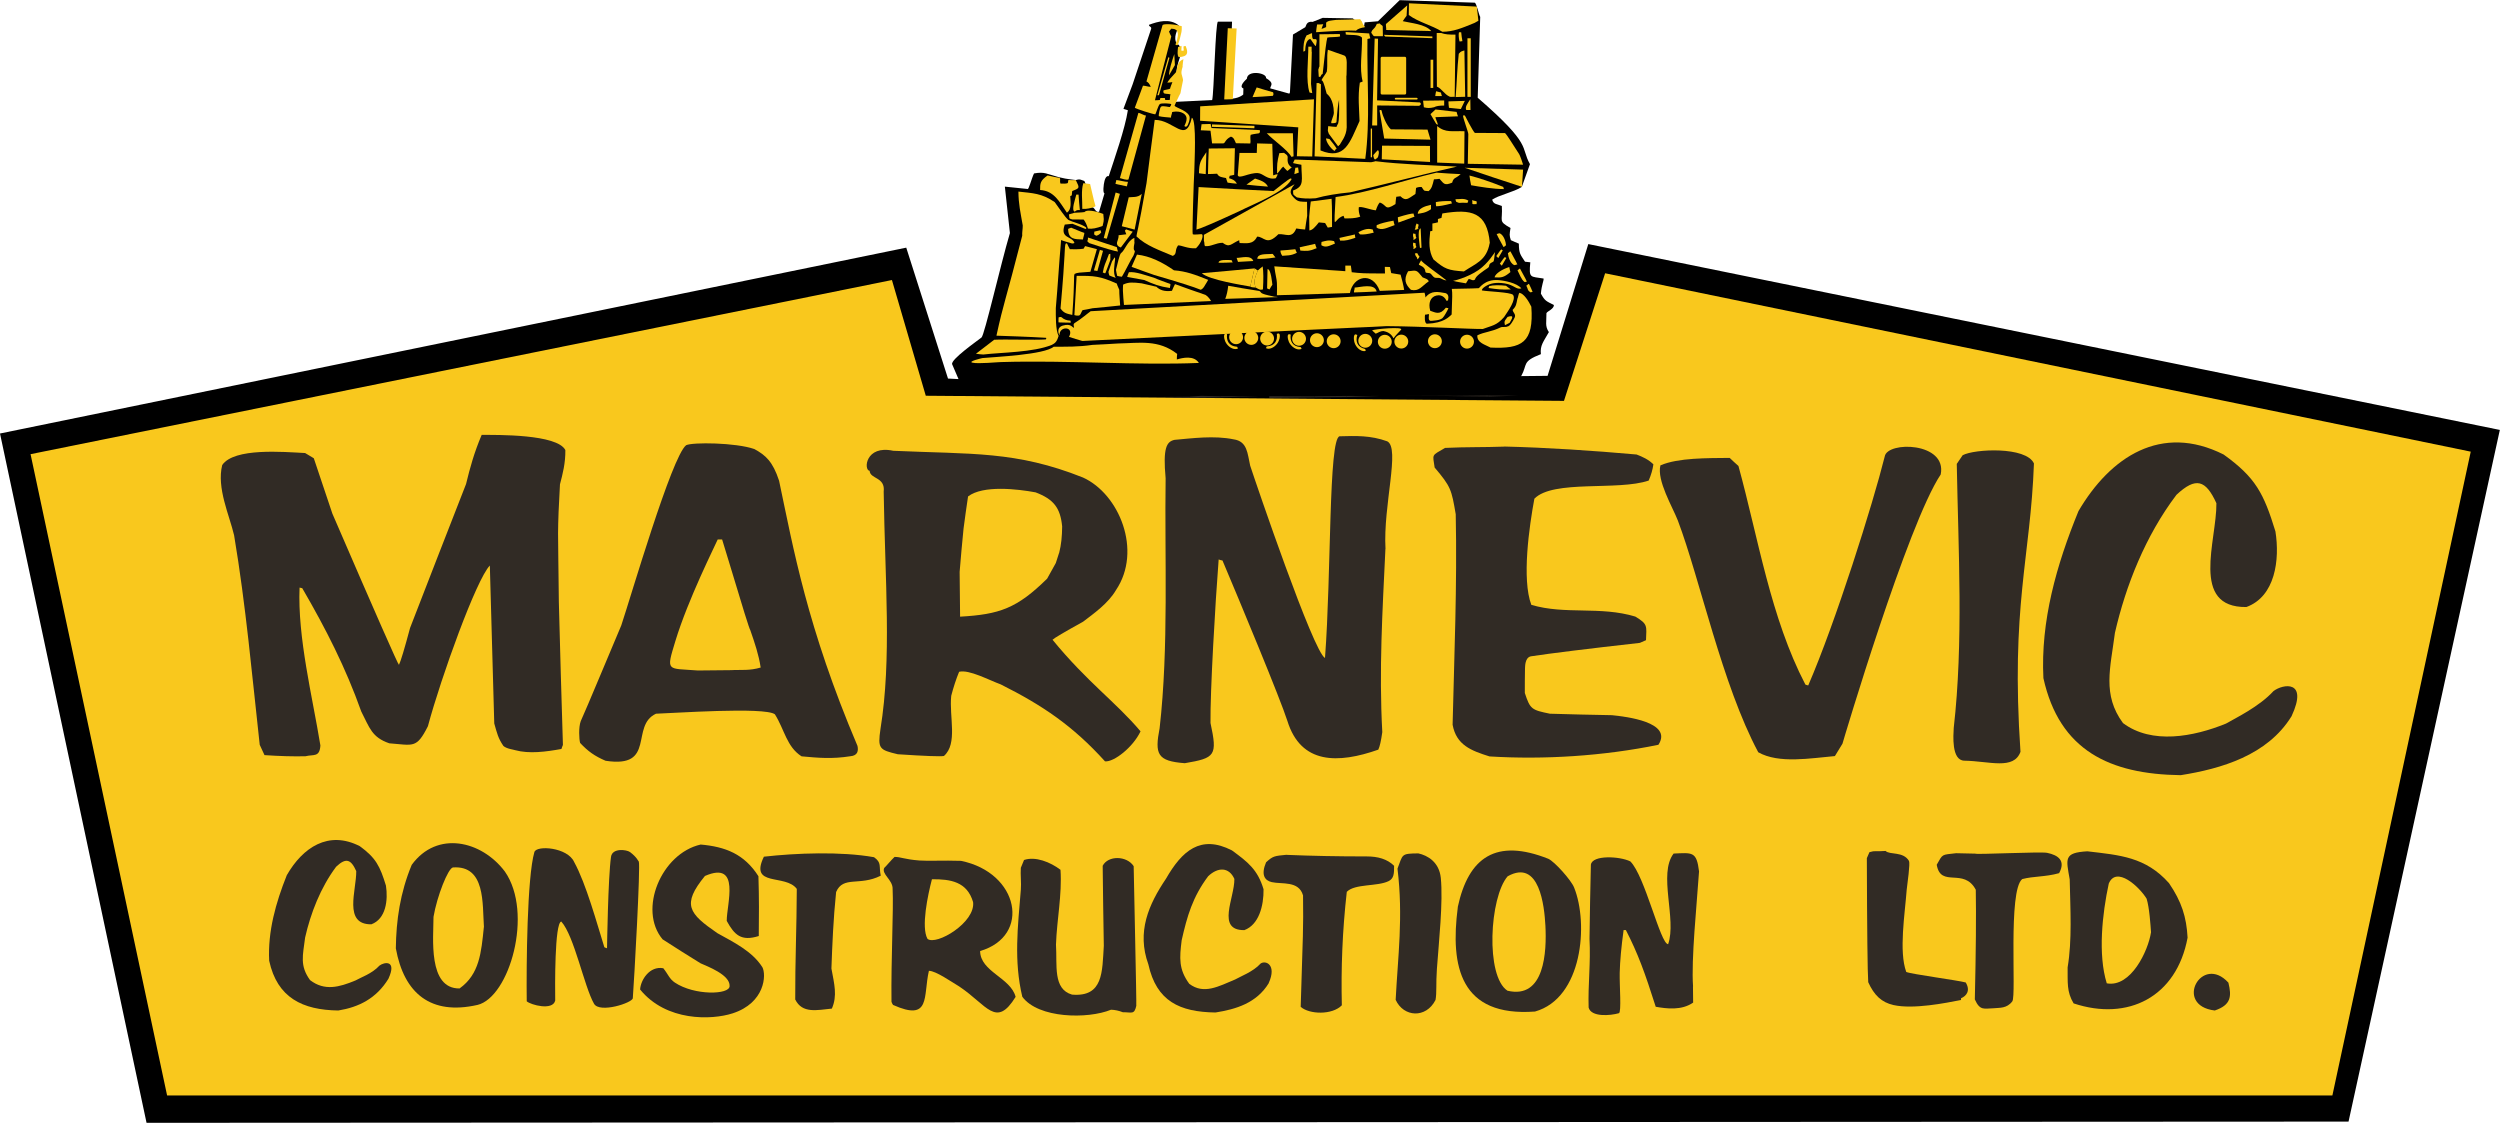 <?xml version="1.0" encoding="UTF-8"?><svg id="b" xmlns="http://www.w3.org/2000/svg" width="288" height="129.33" viewBox="0 0 288 129.33"><g id="c"><path d="m126.61,24.4l.63-2.13c-.22-.01-.11-1.03,0-1.43.14-.54.36-.58.49-.55.64-1.97,1.88-5.48,2.2-7.59-.1-.02-.4-.14-.51-.16l1.06-2.83,2.13-6.38c.08-.28-.26-.23-.25-.47,1.04-.39,2.39-.78,3.45.08-.15.57-.73,1.33-.21,2.17,0,0,.26-.14.45.68.16.65-.86,1.92-.38,3.43.12.39-.49,1.93-.61,2.53l4.58-.22c.21-.74.37-9.02.67-9.03h1.62s-.31,8.87-.31,8.87c.67.03,1.31-.21,1.6-.48l.02-.7c-.58-.21.21-.94.4-1.12.05-1.04,2.3-.69,2.21-.07,1.03.62.49.84.48,1.18l2.2.61c.02-.05.05-.1.07-.15l.35-6.66,1.41-.84c.13-.16.11-.72.86-.62l1.15-.46,3.47.06,1.28,1.03.09-.57,1.53-.13,2.5-2.43,8.65.29c.22.09.48,1.43.63,1.64l-.29,9.31c6.4,5.55,4.88,5.64,6.02,7.65l-.94,2.63c-.96.6-2.65.94-3.41,1.46.13.56.57.5,1.11.73.12,1.84-.47,1.69,1,2.54-.12.74-.14.87.04,1.4.31.15.62.27.92.4.01,1.17.19,1.27.71,2.08.2.02.41.05.61.07-.18,1.89,0,1.61,1.53,1.87.03.28-.22.67-.31,1.74.47.86.62.86,1.5,1.31,0,.46-.73.7-.86.93.01,1-.19,1.51.28,2.19-.63,1.13-1.03,1.52-.92,2.54-2.23.87-1.5,1.14-2.27,2.53l3.04-.03,4.69-15.18,105.01,21.41-17.43,79.68-253.67.14L0,49.94l104.4-21.41,4.81,15.08,1.21.06-.73-1.7c-.23-.53,2.92-2.72,3.38-3.09.34-.27,2.18-8.32,3.27-12.03l-.58-5.35,2.61.27c.13.15.48-1.26.75-1.79,1.24-.22,1.46.06,2.85.43.98.26,2.12.33,1.96.34.51-.18.63,0,.99.1.47,1.05.84,2.59.83,3.04.34-.13.42.65.85.5" fill-rule="evenodd"/><polygon points="19.25 126.2 268.69 126.2 284.63 52.03 184.91 31.48 180.17 46.18 106.65 45.59 102.75 32.26 3.52 52.32 19.25 126.2" fill="#f9c81d" fill-rule="evenodd"/><path d="m263.98,82.52c-2.78,4.5-8.1,6.04-12.76,6.78-8.17-.11-13.97-2.83-15.82-11.18-.33-6.55,1.49-13.01,4.04-19.24,3.66-6.24,9.53-10.14,16.72-6.52,3.68,2.64,4.62,4.46,5.97,8.86.52,3.26-.02,7.5-3.35,8.71-6.51.07-3.4-7.67-3.45-11.96-1.23-2.69-2.36-3.06-4.6-.97-3.57,4.71-5.85,10.48-7.09,15.9-.52,4.06-1.48,7.14.93,10.4,3.32,2.49,8.12,1.58,11.86.06,1.12-.65,3.82-1.94,5.48-3.75,1.11-.84,4.03-1.3,2.08,2.89" fill="#312b25" fill-rule="evenodd"/><path d="m232.76,86.61c-.78,2.12-3.57,1.07-6.47,1.02-1.51-.03-1.26-2.96-1.22-3.77,1.13-9.91.53-20.43.35-30.42.23-.33.45-.67.68-1,1.34-.73,7.32-1.03,8.21.95-.39,10.85-2.69,16.43-1.55,33.23" fill="#312b25" fill-rule="evenodd"/><path d="m212.26,85.66c-.3.49-.6.98-.88,1.44-2.78.24-6.45.91-8.83-.44-4.17-7.81-6.7-19.91-9.26-26.69-.6-1.55-2.45-4.62-2.01-6.36,2.06-.89,5.45-.83,7.98-.86.34.33.67.63,1.01.93,2.3,8.38,3.7,17.47,7.71,25.18.1.05.2.07.33.1,3.15-7.27,7.45-20.9,8.81-26.37.29-1.8,7.21-1.66,6.45,2.07-3.82,5.72-11.23,30.7-11.31,30.99" fill="#312b25" fill-rule="evenodd"/><path d="m173.29,51.44c4.95.12,10.19.47,15.25.92.69.27,1.33.55,1.93,1.13q-.12.89-.54,1.87c-3.53,1.21-11-.13-13.17,2.09-.59,3.18-1.47,9.28-.35,12.23,3.92,1.16,7.91.12,11.98,1.35,1.46.88,1.29,1.06,1.23,2.72-.25.1-.48.21-.71.31q-9.07,1.02-12.56,1.55c-.69.16-.65,1.16-.67,1.41-.01.94-.03,1.89-.02,2.81.61,1.88.79,1.96,2.89,2.39,2.37.08,4.75.12,7.15.17,1.58.16,7.05.79,5.35,3.41-6.34,1.3-13.2,1.73-19.46,1.34-2.13-.67-3.82-1.31-4.25-3.65.19-8.02.53-16.03.36-24.25-.49-2.85-.55-3.16-2.43-5.38-.22-1.58-.42-1.32,1.2-2.26,2.52-.12,4.42-.06,6.84-.15" fill="#312b25" fill-rule="evenodd"/><path d="m175.01,45.57c-1.17.04-2.35.08-3.52.12,0-.03,0-.08,0-.13,1.17.01,2.35.02,3.52.01" fill="#312b25" fill-rule="evenodd"/><path d="m171.49,45.68c-1.79,0-3.57-.04-5.36-.07.38,0,.77,0,1.15-.01,1.4-.02,2.81-.03,4.21-.05,0,.05,0,.1,0,.13" fill="#312b25" fill-rule="evenodd"/><path d="m167.27,45.6c-.38,0-.77,0-1.15.01-1.61,0-3.19-.01-4.77-.02,1.96,0,3.93,0,5.92,0" fill="#312b25" fill-rule="evenodd"/><path d="m159.6,63.24c-.34,7.21-.75,13.91-.36,21.1q-.21,1.51-.46,2.02c-4.63,1.63-8.91,1.71-10.47-3.3-.82-2.57-5.44-13.67-7.48-18.49-.15-.02-.31-.07-.44-.12-.39,4.99-.99,15.31-.94,18.84.81,3.77.56,4.03-2.96,4.63-3.19-.24-3.48-1.03-2.9-4.05,1.06-9.31.56-19.71.69-28.77-.32-3.5.1-4.23,1.03-4.43,2.04-.18,4.55-.52,6.8-.06,1.6.23,1.59,1.63,1.91,3.03.68,2.07,7.29,21.51,8.62,22.16.74-9.82.4-25.26,1.68-25.54,1.86-.05,3.57-.12,5.49.58,1.52.77-.49,7.38-.2,12.41" fill="#312b25" fill-rule="evenodd"/><path d="m158.8,45.62c-1.22.04-2.45.08-3.65.12,0-.03,0-.08,0-.13,1.2.01,2.42.02,3.65,0" fill="#312b25" fill-rule="evenodd"/><path d="m155.15,45.74c-1.25.01-2.47.03-3.7.04,0-.03,0-.08,0-.13,1.22-.01,2.45-.03,3.7-.04,0,.05,0,.1,0,.13" fill="#312b25" fill-rule="evenodd"/><path d="m151.45,45.78c-1.76.02-3.5.04-5.23.06,0-.05,0-.13,0-.2,1.74,0,3.47.01,5.23.02,0,.05,0,.1,0,.13" fill="#312b25" fill-rule="evenodd"/><path d="m144.89,45.65c-1.43.04-2.86.08-4.29.12,0-.03,0-.08,0-.13,1.43,0,2.86.02,4.29,0" fill="#312b25" fill-rule="evenodd"/><path d="m140.61,45.78c-1.2.01-2.4.03-3.57.04,0-.03,0-.08,0-.13.43-.03.89-.06,1.35-.09.74.02,1.48.03,2.22.05,0,.05,0,.1,0,.13" fill="#312b25" fill-rule="evenodd"/><path d="m137.03,45.82c-1-.01-1.97-.05-2.94-.09.97-.01,1.94-.02,2.93-.03,0,.05,0,.1,0,.13" fill="#312b25" fill-rule="evenodd"/><path d="m122,63.71c-.12.38-.25.77-.37,1.15-.35.62-.68,1.21-1,1.8-3.48,3.43-5.49,4.12-10.03,4.38,0-.1,0-.2,0-.31-.02-1.61-.04-3.21-.05-4.85.13-1.66.29-3.32.45-4.98.16-1.23.33-2.45.52-3.71,1.72-1.32,5.68-.86,7.78-.47,2.08.79,2.85,1.78,3.06,3.92-.01,1.12-.1,2.12-.35,3.07m9.38,20.54c-.87,1.84-3.06,3.55-4.09,3.46-3.7-4.09-7.19-6.45-12.02-8.87-1.31-.47-3.64-1.74-4.79-1.45q-.52,1.26-.91,2.77c-.25,2.43.78,5.5-.84,6.93q-.61.11-5.31-.2c-2.15-.51-2.33-.64-2-2.91,1.31-8.09.52-17.04.37-27.34.21-1.71-1.56-1.43-1.62-2.4-.72-.08-.48-3.01,2.72-2.31,9.07.41,14.13,0,21.86,3.08,4.17,1.89,6.86,8.42,3.8,12.97-.9,1.54-2.57,2.71-3.79,3.64q-3.25,1.8-3.52,2.08c4.03,4.92,7.29,7.17,10.14,10.55Z" fill="#312b25" fill-rule="evenodd"/><path d="m84.39,77.2c-1.07.01-2.94.03-3.99.04-3.6-.28-3.69.21-2.59-3.41,1.45-4.77,4.55-10.94,4.87-11.68.08,0,.41,0,.51,0,.27.89.53,1.75.8,2.62q2.33,7.78,2.44,7.81c.53,1.53.98,2.85,1.2,4.32-1.25.37-2.19.25-3.24.29m14.39,8.72c.13.59.03,1.14-.83,1.21-2.09.33-3.67.19-5.61.01-1.72-1.1-1.97-3.09-3.07-4.84-1.14-.89-12.02-.11-13.7-.07-3,1.39.05,6.33-5.81,5.42-1.28-.55-2.02-1.09-2.93-2.05-.12-.43-.19-1.81.07-2.51.38-.77,4.3-10.18,4.67-11.03,1.09-3.24,5.81-19.46,7.47-20.76.72-.36,5.7-.31,7.86.44,1.3.71,2.12,1.43,2.85,3.65,1.64,7.75,3.21,16.84,9.02,30.52Z" fill="#312b25" fill-rule="evenodd"/><path d="m49.29,83.67c-1.32,2.62-1.69,2.16-4.44,1.96-2.02-.69-2.27-1.79-3.23-3.66-1.79-5.03-4.06-9.5-6.8-14.21-.1-.02-.2-.05-.31-.07-.24,5.77,1.49,12.59,2.4,18.19-.09,1.4-.78,1-1.72,1.24q-2.07.05-4.72-.13c-.18-.38-.37-.79-.55-1.19-.88-7.95-1.59-16.03-2.95-24.13-.54-2.32-2.03-5.46-1.37-8.1,1.38-2.01,7.03-1.51,9.55-1.38.33.2.67.4,1,.6.71,2.14,1.43,4.27,2.14,6.38q7.52,17.4,7.67,17.42.3-.59,1.28-4.25c2.13-5.51,4.29-11.05,6.45-16.58.46-1.89.93-3.61,1.8-5.66,1.76,0,8.7-.1,9.64,1.75.02,1.48-.3,2.73-.62,3.94q-.21,3.58-.22,5.64c.01,1.02.02,2.04.03,3.06,0,.51.01,1.02.02,1.53.01,1.12.03,2.22.04,3.32.14,5.51.3,11,.47,16.48-.07.15-.12.31-.17.46-1.81.33-3.72.58-5.33.14-.14-.06-.99-.15-1.36-.49-.62-.91-.73-1.47-1.05-2.59-.17-6.05-.34-12.12-.51-18.19-1.55,1.59-5.6,12.8-7.14,18.53" fill="#312b25" fill-rule="evenodd"/><path d="m44.76,112.73c-1.4,2.3-3.44,3.3-5.79,3.68-4.11-.06-7.03-1.45-7.96-5.73-.17-3.36.75-6.66,2.03-9.86,1.84-3.2,4.8-5.19,8.41-3.34,1.85,1.35,2.32,2.29,3.01,4.54.26,1.67,0,3.84-1.68,4.46-3.27.04-1.71-3.93-1.74-6.13-.62-1.38-1.19-1.57-2.32-.5-1.8,2.41-2.94,5.37-3.57,8.15-.26,2.08-.64,3.24.57,4.91,1.67,1.28,3.35.82,5.23.04.56-.33,1.92-.78,2.76-1.71.56-.43,2.03-.67,1.05,1.48" fill="#312b25" fill-rule="evenodd"/><path d="m146.16,113.26c-1.4,2.3-3.8,3.01-6.14,3.38-4.11-.06-6.79-1.28-7.73-5.55-1.36-3.74.03-6.89,2.03-9.86,1.84-3.2,3.97-5.12,7.59-3.27,1.85,1.35,2.97,2.22,3.65,4.48.03,1.91-.54,4.09-2.21,4.71-3.27.04-1.12-3.7-1.15-5.9-.62-1.38-1.89-1.38-3.02-.31-1.8,2.41-2.42,4.6-3.05,7.37-.26,2.08-.35,3.35.87,5.02,1.67,1.28,3.4.29,5.28-.49.56-.33,2.1-.9,2.93-1.83.56-.43,1.92.1.94,2.25" fill="#312b25" fill-rule="evenodd"/><path d="m247.79,107.43c-.31,2.07-2.3,6.36-5.09,5.85-1.03-3.31-.52-8.03.23-11.49.87-2.09,3.53.37,4.36,1.74.32,1.02.45,3.03.51,3.9m4.21.59c-1.27,6.85-6.88,9.65-13.13,7.57-.81-1.34-.67-2.42-.69-4.15.53-3.14.31-6.74.24-10.13-.41-2.39-.72-3.08,2.03-3.24,3.73.44,6.72.64,9.41,3.67,1.45,2.13,2.01,3.88,2.14,6.28Zm3.13,8.39c-4.78-.58-1.5-6.57,1.57-3.21.4,1.61.29,2.58-1.57,3.21Z" fill="#312b25" fill-rule="evenodd"/><path d="m231.82,115.35c-.63.84-1.45.73-2.13.8-1.09.02-1.59.34-2.19-1.02q.19-8.22.11-12.63c-1.38-2.61-4.03-.16-4.5-2.88.73-1.28.52-1.13,2.23-1.33.74.02,1.48.03,2.22.05,0,.13,7.64-.25,8.28-.09,1.3.27,2.14.92,1.37,2.34-1.63.45-2.9.33-4.25.68-1.66,1.33-.65,13.43-1.14,14.08" fill="#312b25" fill-rule="evenodd"/><path d="m219.65,102.52c-.2,2.71-.92,7.09-.05,9.45.56.25,5.88.95,6.85,1.21.57.94.09,1.56-.54,1.82,0,.08,0,.15,0,.2-1.74.34-5.5,1.1-7.79.58-1.37-.31-2.22-1.13-2.9-2.63q-.12-1.63-.16-14.29c.1-.23.2-.46.3-.69.71-.21.63-.05,1.86-.14.49.48,2.04.02,2.7,1.16.14.3-.18,2.59-.27,3.32" fill="#312b25" fill-rule="evenodd"/><path d="m195.03,113.64c0,.64.01,1.25.02,1.86-1.34.93-3.05.7-4.31.48-1.25-3.94-2.05-6.13-3.44-8.84-.1,0-.18,0-.26,0q-.4,2.91-.45,4.93c-.03,1.44.22,4.54-.09,4.65-.99.29-3.2.47-3.49-.65-.08-2.68.25-5.13.1-7.91.04-2.83.09-5.69.16-8.55.17-1.14,3.31-.98,4.54-.38,1.68,1.64,3.47,9.55,4.36,9.54,1.01-2.89-1.17-8.08.63-10.44,2.17-.1,2.65-.26,2.93,2.06-.27,3.96-.91,10.09-.69,13.25" fill="#312b25" fill-rule="evenodd"/><path d="m178.03,106.61c.16,3-.07,8.54-4.37,7.52-2.55-1.66-2.07-10.76.02-13.18,3.68-2.06,4.23,3.47,4.35,5.67m-10.1-2.11c1.24-5.78,4.43-7.96,10.43-5.58.73.32,2.66,2.49,2.98,3.32,1.67,4.15.98,12.74-4.51,14.28-8.58.63-9.79-5.14-8.89-12.02Z" fill="#312b25" fill-rule="evenodd"/><path d="m165.37,115.2c-1.1,2.16-3.68,1.98-4.59-.02.25-4.93.89-9.58.21-15.11.64-1.67.39-1.74,2.4-1.76,1.06.23,2.4.99,2.59,2.82.28,2.77-.23,7.42-.45,10.5-.12,1.68,0,2.71-.16,3.58" fill="#312b25" fill-rule="evenodd"/><path d="m148.21,98.48c2.89.12,5.88.18,9.23.18,1.3,0,2.37.3,3.16,1.08.01.91-.03,1.46-.62,1.76-1.3.65-3.9.28-4.83,1.24-.51,4.52-.67,8.79-.57,13.07-1.11,1.14-3.74,1.06-4.74.18.26-8.53.32-8.88.27-12.84-.49-1.72-2.43-1.26-3.61-1.53-.81-.19-1.26-.84-.65-2.28.81-.75.99-.73,2.36-.87" fill="#312b25" fill-rule="evenodd"/><path d="m130.91,115.84c-.24,1.09-.52.76-1.56.77q-.69-.27-1.36-.29c-2.69,1.1-8.38,1.01-10.22-1.49-.99-4.14-.52-8.05-.17-12.32.07-.79-.06-1.73,0-2.54.12-.28.25-.59.37-.9,1.32-.45,3.04.25,4.2,1.13.19,2.88-.42,5.75-.52,8.61.15,2.4-.37,5.13,1.85,5.77,3.61.3,3.47-2.62,3.66-5.63-.06-3.06-.09-6.12-.13-9.21.62-1.21,2.77-1.18,3.57.04.02,1.6.35,16.06.3,16.06" fill="#312b25" fill-rule="evenodd"/><path d="m87.82,111.41c.48.88.32,4.12-3.43,5.33-2.41.78-7.64.95-10.65-2.75.06-1.07,1.08-2.74,2.67-2.45.55.68.7,1.23,1.33,1.65,2.25,1.51,6.33,1.42,6.31.4.06-1.3-2.58-2.27-3.35-2.62-1.46-.9-2.93-1.83-4.37-2.76-2.85-3.41-.14-9.9,4.39-10.92,2.81.25,5.01,1.07,6.65,3.65.08,2.5.07,4.64.04,6.89-2.03.64-2.8-.12-3.69-1.74-.02-1.91,1.66-6.99-2.51-5.18-2.72,3.32-1.84,4.33,1.43,6.59,1.85,1.03,4,2.07,5.17,3.9" fill="#312b25" fill-rule="evenodd"/><path d="m64.66,106.16c-.78.14-.72,7.59-.7,9.1-.27,1.2-2.81.51-3.28.09-.05-4.15.04-14.3.88-17.19.24-.82,3.83-.55,4.58,1.14,1.38,2.5,2.63,7.1,3.48,9.82.1.05.21.1.31.12,0-.08.12-8.18.46-10.54.15-1.04,1.8-.83,2.19-.54.81.61.92,1.02,1.01,1.09.21.44-.54,13.79-.69,15.74-.04.54-3.83,1.77-4.47.64-1.15-2.03-2.27-7.8-3.77-9.47" fill="#312b25" fill-rule="evenodd"/><path d="m55.74,106.8c-.3,2.94-.5,5.43-2.8,7.07-3.67.04-3-5.85-3-8.25.41-2.4,1.67-5.57,2.23-5.69,3.78-.27,3.39,4.19,3.58,6.88m-.76,8.96c-5.35,1.21-8.44-1.3-9.39-6.52.04-3.22.49-6.39,1.83-9.62,2.91-3.99,8.04-2.8,10.73.77,3.33,4.78.52,14.49-3.16,15.37Z" fill="#312b25" fill-rule="evenodd"/><path d="m112.1,103.92c.29,2.35-4.23,5.04-5.25,4.24-.76-1.34.04-5.08.51-6.87,2.17-.02,4.05.29,4.74,2.63m-10.22-3.95c.16-.13.82-.93,1.17-1.25.69-.02,1.12.28,2.87.41,1.05.08,2.73-.03,4.78.04,6.69,1.35,8.13,8.65,2.21,10.39.03,2.4,3.51,3.05,4.09,5.28-2.26,3.65-3.25.97-6.5-1.2-.82-.48-2.7-1.81-3.49-1.8-.68,2.94.26,5.89-4.13,3.93-.08-.1-.13-.23-.18-.36-.06-4.9.25-10.67.13-12.99.04-1.07-1.33-1.72-.96-2.45Z" fill="#312b25" fill-rule="evenodd"/><path d="m91.79,102.4c-1.3-1.77-5.51-.16-3.79-3.71,3.72-.42,8.88-.62,12.69.06.91.66.54,1,.77,2.13-2.45,1.23-4.32-.02-5.14,1.88-.32,3.09-.44,6.03-.54,8.81.33,1.81.7,3.13.05,4.62-1.71.17-3.41.6-4.22-1.05-.02-4.26.17-8.45.18-12.74" fill="#312b25" fill-rule="evenodd"/><path d="m144.15,38.13c.44,0,.8.36.8.8s-.36.8-.8.8-.8-.36-.8-.8.36-.8.8-.8" fill="#f9c81d" fill-rule="evenodd"/><path d="m172.89,37.71c.13-.08.62,0,.77-.1.25,0,.61-.55.83-1.03.18-.39-.22-.58-.23-.89.42-.42.42-.67.54-1.26.1-.18.11-.52.23-.7.53.08,1.07.97,1.38,1.6.3,4.14-1.07,4.88-4.7,4.71-.59-.33-1.59-.54-1.52-1.41.86-.42,1.55-.37,2.69-.92" fill="#f9c81d" fill-rule="evenodd"/><path d="m175.32,21.52c-2.05-.67-4.56-1.49-6.58-2.19l6.72.21-.13,1.98Z" fill="#f9c81d" fill-rule="evenodd"/><path d="m175.45,18.97l-6.36-.1.06-3.42c0-.26-.63-1.86-.61-2.15h.21s.9,1.78,1.15,2.01l3.48.02c.27.26.88,1.29,1.63,2.43.15.27.35.89.45,1.21" fill="#f9c81d" fill-rule="evenodd"/><path d="m174.51,18.15l-2.74.02v-1.38s2.19-.08,2.19-.08c.13.59.13,1.03.55,1.43" fill="#f9c81d" fill-rule="evenodd"/><path d="m173.89,37.2c-.18.1-.37.18-.52.26-.07-.38-.13-.41.3-.95.87-.3.49.24.23.69" fill="#f9c81d" fill-rule="evenodd"/><path d="m174,31.34c-.78.67-1.09.65-1.83.61.1-.46.93-.95,1.7-1.19.03.2.08.41.13.59" fill="#f9c81d" fill-rule="evenodd"/><path d="m174.05,33.34c-.99.06-1.6-.02-2.57-.16,0-.05.07-.17.07-.22.41-.12,1.23-.13,1.94-.04.1.1.44.32.56.42" fill="#f9c81d" fill-rule="evenodd"/><path d="m173.25,21.78c-1.17.01-2.81-.27-3.78-.44-.08-.36-.14-.74-.19-1.12q1.71.44,3.89,1.31c.03.1.05.18.08.25" fill="#f9c81d" fill-rule="evenodd"/><path d="m172,35.58c-1.24,1.26-2.39.49-1.47-1.11.33,0,.69,0,1.05-.01.26.41.36.66.42,1.12" fill="#f9c81d" fill-rule="evenodd"/><path d="m171.61,28.01c-.36,2.02-1.63,2.35-2.97,3.26-1.81-.13-2.2-.26-3.51-1.39-.55-.96-.51-1.98-.37-3.24.08,0,.15-.03.25-.05,0-.28,0-.56,0-.84.2-.03.41-.08.64-.14,0-.13,0-.26,0-.38.13-.03.25-.08.41-.13.02-.15.05-.33.1-.51,3.37-.56,5.16-.15,5.47,3.42" fill="#f9c81d" fill-rule="evenodd"/><path d="m172.23,29.07c-.06.21-.09.96-.19,1.06-.05.06-.36.15-.44.32-.11.23.02.26-.21.42-.63.43-1.41.95-1.47,1.33-.27.22-.45-.06-.73-.06-.1.13-.24.4-.31.5-.26-.05-1.22-.19-1.51-.3-.04.07,1.72-.37,2.95-1.23,1.15-.8,1.78-1.94,1.9-2.05" fill="#f9c81d" fill-rule="evenodd"/><path d="m170.31,2.39c-.13.05-.41.26-.54.29-1.42.58-2.34.97-3.61.98-1.31-.8-2.71-1.08-3.87-1.93l.02-1.35,7.82.38.18,1.63Z" fill="#f9c81d" fill-rule="evenodd"/><path d="m169.38,11.42c0,.43.01.84.02,1.25-.19,0-.34,0-.49,0-.16-.38.14-.72.48-1.25" fill="#f9c81d" fill-rule="evenodd"/><path d="m165.56,18.73v-4.21c.96.81,1.75.54,3.15.6l-.03,3.73-3.12-.12Z" fill="#f9c81d" fill-rule="evenodd"/><path d="m167.69,11.18c.14-1.57.17-3.33.36-4.98.23-.28.29-.28.65-.39l.09,5.34-1.09.03Z" fill="#f9c81d" fill-rule="evenodd"/><path d="m168.75,11.62l-.46.94-1.37-.14c-.03-.23-.06-.48-.06-.74l1.89-.06Z" fill="#f9c81d" fill-rule="evenodd"/><path d="m168.46,4.74c-.13.03-.23.03-.33.03q-.14-.66-.06-1.05c.08,0,.15,0,.26,0,.03.36.08.69.14,1.02" fill="#f9c81d" fill-rule="evenodd"/><path d="m153.77,25.58q-.08-.18.09-2.88c3.9-.53,7.75-1.91,11.63-2.81.92.07,1.84.13,2.78.17-.58.54-.81.34-.98.98-.89.37-.94.14-1.46-.44-.23.03-.43.06-.64.06-.17.69-.24,1.05-.62,1.36-.59-.07-.43.06-.8-.48q-.36-.02-.64.11c-.02.23-.05.46-.07.69-.86.57-1.11.88-1.73.27-.18.03-.33.05-.48.06-.05.28-.07.56-.09.84-1.29.83-.94.11-1.81-.18q-.23.23-.45.9c-.59-.04-1.74-.52-1.97-.34q-.05.51.17,1.07c-.69.24-1.25.19-1.81.2-.05-.1-.08-.2-.11-.3-.66.21-.81.67-1.01.73" fill="#f9c81d" fill-rule="evenodd"/><path d="m165.47,14.31l-.68-1.16c.18-.18.38-.36.58-.54.77.09,1.66.19,2.43.28.05.15.09.39.17.51l-2.61.1c0,.14.25.65.28.83.02.11-.18-.09-.17-.02" fill="#f9c81d" fill-rule="evenodd"/><path d="m167.58,11.16c-.13-.03-.45.03-.57-.02-.65-.29-.94-.96-1.48-1.16-.02-2.04-.02-4.11-.02-6.18.15,0,.33,0,.51,0,.46.17.91.19,1.65.19l-.09,7.18Z" fill="#f9c81d" fill-rule="evenodd"/><path d="m167.27,23.43q-1.35.35-1.83.33c-.03-.15-.03-.31-.03-.48q.71-.14,1.76-.12c.03.1.05.2.11.28" fill="#f9c81d" fill-rule="evenodd"/><path d="m167.84,19.19c-3.89.88-8.4,2.08-12.32,2.97-1.43.14-2.83.36-3.95.68-.89.06-1.51.04-2.17-.1-.39-.33-.44-.2-.44-.79,1.35-.5.98-1.18.96-2.97-.33-.05-.64-.12-.95-.19,0-.1.15-.31.18-.41l8.8.31c.15-.05.34-.04.49-.12,2.86.36,6.45.47,9.4.62" fill="#f9c81d" fill-rule="evenodd"/><path d="m165.23,12.35c-.56.13-.79.11-1.2.01-.03-.25-.06-.51-.09-.76.05,0,.1,0,.18,0,.74,0,1.48-.02,2.25-.03,0,.2,0,.41,0,.59q-.84,0-1.15.19" fill="#f9c81d" fill-rule="evenodd"/><path d="m149.96,40.18c-.41.22-1-.07-1.33-.54-.26-.36-.33-.85-.27-1.02.08-.21.27-.08.33-.08-.1.74.2,1.37,1.11,1.44.13.01.05.12.16.21" fill="#f9c81d" fill-rule="evenodd"/><path d="m166.11,11.07c-.26,0-.51,0-.77,0,.02-.18.05-.36.1-.56.18.05.36.1.56.15.03.15.05.28.11.41" fill="#f9c81d" fill-rule="evenodd"/><path d="m166.64,32.3c-.27,0-.42-.12-.72-.25-.08-.04-.21-.04-.34-.04-.13,0-.26,0-.34-.05-.21-.13-.24-.27-.44-.44-.16-.14-.59,0-.6-.23-.02-.53-.54-.68-.75-.79,0-.13.23-.39.26-.54-.12.15,2.51,1.97,2.94,2.35" fill="#f9c81d" fill-rule="evenodd"/><path d="m165.02,4.4l-5.44-.19c-.05-.05-.04-.03-.16-.2l5.59.19c0,.08,0,.15,0,.2" fill="#f9c81d" fill-rule="evenodd"/><path d="m159.67,2.76l2.44-2.14-.07,1.2c-.18.26-.29.36-.44.62.9.22,2.61.33,3.28,1.14l-5.19-.12c.02-.26-.05-.42-.03-.7" fill="#f9c81d" fill-rule="evenodd"/><path d="m164.85,24.1c-.63.44-1.07.45-1.52.53,0-.59.78-.88,1.52-1.04,0,.18,0,.36,0,.51" fill="#f9c81d" fill-rule="evenodd"/><path d="m164.8,16.09l-5.34-.13-.54-3.24s.22-.17.26.1c.08.48.56,1.65,1.05,2.08l4.22.03.35,1.17Z" fill="#f9c81d" fill-rule="evenodd"/><polygon points="159.18 18.35 159.21 16.78 164.73 16.81 164.74 18.66 159.18 18.35" fill="#f9c81d" fill-rule="evenodd"/><path d="m164.6,32.4c-.89.62-1.1,1.19-2.06.99-.62-.61-.88-1.16-.33-2.14,1.02-.11.94-.21,1.67.7.49.2.59.2.72.45" fill="#f9c81d" fill-rule="evenodd"/><path d="m163.76,28.53c-.08.03-.13.03-.18.03,0-.15-.38-2.14.08-2.25.03.74.07,1.48.1,2.22" fill="#f9c81d" fill-rule="evenodd"/><path d="m163.58,11.8c.34.3-.27.39-.01.39l-4.92-.04v2.3s-.58,0-.58,0l.29-10.01c.05,0,.34.02.39.02l-.11,7.1,4.95.24Z" fill="#f9c81d" fill-rule="evenodd"/><path d="m162.95,24.96c-.64.24-1.25.47-1.86.68-.03-.2-.06-.41-.06-.61q1.45-.45,1.81-.43c.03.13.05.25.11.36" fill="#f9c81d" fill-rule="evenodd"/><path d="m147.1,34c.03-.56.01-1.09,0-1.41-.01-.41-.18-.93-.3-1.91,2.61.17,5.55.38,8.18.56v-.64s.64,0,.64,0l.1.76c1.05.12,1.33.15,3.83.14l-.02-.76.59.02.15.7,1.08.18c.16.56.32,1.2.41,1.76l-2.81.11c-.87-2.29-3.08-1.7-3.44.25l-8.42.25Z" fill="#f9c81d" fill-rule="evenodd"/><path d="m160.67,25.93c-.81.26-1.5.71-2.09.28,0-.08,0-.18.02-.28q.66-.29,1.93-.51c.03.18.08.36.13.51" fill="#f9c81d" fill-rule="evenodd"/><path d="m157.97,3.77c.12-.51.37-.33.64-1.02.08,0,.24-.04.34-.05.12.21.34.2.34.36l.02,1.11h-.97c-.17,0-.24-.27-.38-.4" fill="#f9c81d" fill-rule="evenodd"/><path d="m158.41,18.38q-.15-.05-.21-.51c.13-.18.37-.39.52-.57.23.05.1.78-.06.9-.1.08-.18.13-.25.18" fill="#f9c81d" fill-rule="evenodd"/><path d="m158.6,33.58c-.82.03-1.83.1-2.62.11-.03-.18.1-.36.07-.56.66-.03,2.3-.54,2.54.45" fill="#f9c81d" fill-rule="evenodd"/><path d="m158.25,26.8q-1.04.27-1.58.2c-.08-.08-.13-.15-.18-.25.43-.23,1.04-.52,1.66-.3.03.13.05.25.11.36" fill="#f9c81d" fill-rule="evenodd"/><path d="m158.03,18.94c-.05.08-.07.15-.1.21-1.68,0-4.12-.08-5.78-.08-.08-.05.1-.13.05-.2,1.76,0,4.07.08,5.83.08" fill="#f9c81d" fill-rule="evenodd"/><path d="m151.44,18l.23-8.43c.08,0,.15,0,.26,0,.05.05.17.1.24.13l-.05,7.63c2.82,1.17,3.38-.93,4.5-3.39-.04-1.45-.21-2.75.03-4.42.1-.03.2-.08.33-.13-.4-1.55-.04-3.29-.08-5.05-.31-.43-1.46-.26-1.87-.37.03,0-.04-.28-.02-.28l2.72.16c.03.2.08.38.13.56-.13.03-.23.05-.33.08-.07,4.7.34,9.39-.25,13.81l-5.85-.29Z" fill="#f9c81d" fill-rule="evenodd"/><path d="m156.2,3.53s-.05,0-.08,0q-.79-.07-4.51.18c.02-.28.07-.59.12-.89.23,0,.46,0,.71-.03-.07.18-.15.36-.2.54.18-.05.36-.13.53-.21,0-.15,0-.33,0-.51.25-.26.61-.24,1.17-.32.92-.01,1.84-.05,2.76-.08.05.1.1.18.18.25q.13.41.39.66c-.56.11-.84.19-1.07.42" fill="#f9c81d" fill-rule="evenodd"/><path d="m156.14,27.39c-.71.24-1.14.37-1.76.33-.03-.1-.05-.2-.08-.31.59-.13,1.17-.27,1.78-.4,0,.13.03.25.06.38" fill="#f9c81d" fill-rule="evenodd"/><path d="m155.1,8.72c.01,1.15.03,4.81.04,5.96-.03,1.01-.69,1.74-.81,2.01-.13.03-.06.13-.19.15l-1.06-1.43c-.16-.51-.12-.14-.07-.88.31.05.61.07.95.09.05-.13.12-.26.2-.41q.15-.54.1-2.71-.17.69-.3,2.58-.1.13-.59.11c-.08-.21.3-.86.29-1.21-.03-1.56-.63-2.01-.83-2.2-.35-1.37-.44-1.45-.59-1.55.07-.21.51-.74.61-.98.12-.92-.03-1.58.12-2.52l1.87.66c.44.15.28,1.19.28,2.32" fill="#f9c81d" fill-rule="evenodd"/><path d="m153.15,16.01c.13.18.81.94.83,1.17-.19-.1-.11.28-.3.17-.35-.21-.92-.96-.92-1.41.13.02.26.05.38.07" fill="#f9c81d" fill-rule="evenodd"/><path d="m153.8,28.05c-.71.29-1.07.52-1.58.2,0-.13,0-.26.02-.38.46-.11.79-.26,1.45-.09.03.1.05.2.11.28" fill="#f9c81d" fill-rule="evenodd"/><path d="m154.38,4.19c-.2.1-1.27.07-1.47.14q-.15.44-.54,4.19c-.31.11-.11.42-.45.32l-.05-.83c.05-.05.05-.27.13-.35v-3.71c.12,0,2.21-.03,2.34-.03.02.03.04.24.04.27" fill="#f9c81d" fill-rule="evenodd"/><path d="m153.46,26.14c-.1.03-.4.05-.5.08-.1-.18-.21-.35-.31-.53-.26-.02-.49-.05-.72-.07-.45.57-.73.88-1.09.93,0-.51-.01-1.05-.02-1.58.04-.59.11-1.18.18-1.76l2.4-.31c.07,1.21.04,2.12.05,3.24" fill="#f9c81d" fill-rule="evenodd"/><path d="m152.69,23.86c-.14.19-.41.08-.59.11,0-.2,0-.34,0-.55.15.05.44-.06.59-.03.03.1-.04.4,0,.47" fill="#f9c81d" fill-rule="evenodd"/><path d="m151.69,28.59c-.97.39-1.12.32-1.89.28-.03-.13-.05-.25-.08-.38.59-.13,1.17-.27,1.78-.4.05.18.11.36.18.51" fill="#f9c81d" fill-rule="evenodd"/><path d="m151.58,5.29c-.08.08-.6-.85-.65-.8-.53.13-.55,1.01-.57,1.34-.1.05-.13.16-.21.09,0-.54,0-1.22.38-1.86.13,0,.49-.24.62-.24,0,.08-.02.51.09.64.11.13.36-.05.43.14.06.18-.09.63-.08.7" fill="#f9c81d" fill-rule="evenodd"/><path d="m151.12,5.96c-.04,1.25-.07,2.48-.09,3.7.03.36.08.71.14,1.07-.1-.02-.2-.05-.31-.07-.45-1.32-.14-3.67-.14-5.28.13,0,.26,0,.38,0,0,.2,0,.41,0,.59" fill="#f9c81d" fill-rule="evenodd"/><path d="m138.69,27.78c0-.2,0-.5,0-.73l10.45-5.83c-.7.85-.52,1.13.02,1.66.41.4.74.35,1.41.37,0,.54.01,1.07.02,1.61-.1.54-.17,1.07-.24,1.58-.36-.02-.69-.07-1.02-.12-.5,1.23-1.22.58-2.06.66-1.36,1.39-1.63.27-2.45.28-.47.98-1.32.73-2.01.74-.03-.1-.05-.2-.05-.33-.96.42-1.11.91-1.91.3-.79,0-1.37.47-2.04.38-.1-.2-.03-.34-.11-.57" fill="#f9c81d" fill-rule="evenodd"/><path d="m149.62,19.88c-.18.08-.36.13-.51.18.02-.23.07-.49.12-.74.1,0,.2,0,.31-.03.03.2.06.41.08.59" fill="#f9c81d" fill-rule="evenodd"/><path d="m149.4,29.12c-.71.37-1.17.29-1.68.35q-.23-.33-.21-.61c.56-.03,1.12-.09,1.71-.15.05.15.11.28.18.41" fill="#f9c81d" fill-rule="evenodd"/><path d="m149.02,17.99c-.1.13-.14-.03-.22.1-.57-.91-2.05-1.88-2.87-2.74h3.01s.08,2.64.08,2.64Z" fill="#f9c81d" fill-rule="evenodd"/><path d="m147.12,19.99c-.01-1.02-.01-1.3.26-2.35.15,0,.36-.03.54-.03.09.11.45.22.42.54-.05.59.07.86.47,1.15-.13.05-.4.36-.52.39-.08-.1-.38-.37-.46-.5-.25.18-.48.65-.71.8" fill="#f9c81d" fill-rule="evenodd"/><path d="m147,20.09c.05,0,.13,0,.2,0-.07.15-.15.31-.22.44-.97.24-1.44-.55-2.07-.59-1.03-.06-2.23.75-2.32.23l.2-2.55h1.99s.04-1.1.04-1.1l1.75.05.1,3.63c.1-.03.2-.05.33-.11" fill="#f9c81d" fill-rule="evenodd"/><path d="m145.06,33.51c.38.2-.16.28,1.64.64-.02.05.49.03.47.08l-6.02.2q.25-.64.34-1.51c1.18.22,2.38.41,3.58.6" fill="#f9c81d" fill-rule="evenodd"/><path d="m146.93,29.66q-1.48.22-2.09.15c.04-.64,1.02-.5,1.78-.56.1.15.21.28.31.4" fill="#f9c81d" fill-rule="evenodd"/><path d="m144.29,11.19c.12-.33.34-.76.48-1.12.59.17,1.3.41,1.89.56.05.15.07.28-.03.41-.79.06-1.58.12-2.35.15" fill="#f9c81d" fill-rule="evenodd"/><path d="m142.83,24.3q-4.24,1.96-5,2.15l.25-4.9c2.86.17,5.75.32,8.63.46,0,.02,1.85-1.51,1.98-1.45.05.03.16,0,.05.17-.92,1.49-4.26,2.73-5.91,3.57" fill="#f9c81d" fill-rule="evenodd"/><path d="m146.58,32.8c-.13.18-.23.36-.33.54-.1-.02-.2-.07-.28-.12.02-.74.03-1.48.05-2.22.41,0,.53,1.65.56,1.81" fill="#f9c81d" fill-rule="evenodd"/><path d="m146.07,21.5c-.84-.07-1.66-.13-2.48-.23.33-.23.66-.47.99-.7.51.17,1.2.34,1.49.93" fill="#f9c81d" fill-rule="evenodd"/><path d="m145.18,33.38c-.18-.07-.36-.15-.51-.25-.31-.61-.12-1.15.23-1.97.18-.16.35-.31.56-.47q.14.89.03,2.65c-.1.03-.2.03-.31.03" fill="#f9c81d" fill-rule="evenodd"/><path d="m139.47,14.28c0,.13.09.34.09.47l5.56.24c.03.06.07.32-.11.37-.18.04-.6.07-.93.17-.1.33.03.67-.04,1l-1.66-.03c-.18-.38-.22-.64-.58-.76-.75.38-.61.78-.91.78h-1.26s-.18-1.46-.18-1.46c-.31,0-.84-.05-1.12-.05.02-.2.05-.47.09-.7l1.04-.03Z" fill="#f9c81d" fill-rule="evenodd"/><path d="m144.67,33.13q-.54-.02-.64-.12c.15-.69.32-1.38.49-2.1.13.1.26.18.39.25-.35.82-.55,1.36-.23,1.97" fill="#f9c81d" fill-rule="evenodd"/><path d="m144.03,33.01c-.74-.14-4.78-.76-5.58-1.54,2.01-.18,4.03-.35,6.07-.55-.17.72-.34,1.41-.49,2.1" fill="#f9c81d" fill-rule="evenodd"/><path d="m144.38,30.07c-.59.03-1.17.06-1.76.1-.05-.15-.11-.3-.16-.46.54,0,1.65-.38,1.92.36" fill="#f9c81d" fill-rule="evenodd"/><path d="m142.03,11.42c-.28.03-.72.03-1,.03l.41-8.2,1.02.03-.44,8.14Z" fill="#f9c81d" fill-rule="evenodd"/><path d="m142.49,21.16c-.36-.02-.72-.07-1.07-.12-.08-.18-.13-.36-.18-.53-.46-.1-.82-.09-1.03-.5-.36.03-.71.03-1.05.04.01-.97.05-1.94.09-2.94.92-.01,2.06-.02,3.01-.03l-.08,3.06c-.15.05-.39.08-.52.11-.02.1-.05.2-.07.28.38.12.67.22.9.63" fill="#f9c81d" fill-rule="evenodd"/><path d="m142.01,30.23c-.56.03-1.1.04-1.63.04,0-.41,1.02-.32,1.5-.3.03.1.08.18.13.25" fill="#f9c81d" fill-rule="evenodd"/><path d="m129.48,35.11c-.06-.54-.09-1.07-.12-1.61,0-.23,0-.46.02-.71.63-.31,1.12-.27,2.14-.15.51.12,1.05.24,1.59.37.03,0,.05,0,.08,0,.44.43.98.6,1.82.49.1-.26.22-.51.35-.77,1.15.42,2.33.84,3.51,1.24q.36.23.65.71l-10.02.45Z" fill="#f9c81d" fill-rule="evenodd"/><path d="m138.8,32.89q-.23.41-.48.49-1.13-.47-5.35-1.7c-.87-.3-1.74-.62-2.61-.94l.62-1.41c1.51.16,2.97.91,4.26,1.81,1.43.11,2.46.51,3.94,1.1-.12.23-.25.44-.38.64" fill="#f9c81d" fill-rule="evenodd"/><path d="m138.12,19.95c.03-1.21.17-1.42.85-2.42l-.07,2.53-.78-.1Z" fill="#f9c81d" fill-rule="evenodd"/><path d="m138.13,41.81c-7.14.3-15.07-.33-22.79-.1-.41,0-2.62.23-3.32.07-.57-.13,1.08-.52,1.15-.53,1.45-.14,7.13-.38,8.22-1.31,1.45,0,2.83.03,4.46-.21.97-.04,1.94-.1,2.93-.16,2.5-.05,4.66-.49,6.83,1.2-.02.23-.05.43-.04.64.66-.19,1.96-.51,2.55.41" fill="#f9c81d" fill-rule="evenodd"/><path d="m136.84,17.47c-.13.18-.23.36-.33.54l-2.38-.02-.06-1,2.43.1c.1.13.21.25.34.38" fill="#f9c81d" fill-rule="evenodd"/><path d="m135.71,5.42c.08-.05.31-.09.39-.14.05.15-.04.43.01.58.08,0,.15-.04.26-.04,0-.13-.05-.32-.03-.47.1-.03.11-.04.24-.06.31.74.33,1.24-.79,1.29-.18-.2-.14-.6-.08-1.17" fill="#f9c81d" fill-rule="evenodd"/><path d="m136.25,7.66c-.3.92-.07.86.04,1.57-.1.38-.22,1.16-.3,1.51-.23.4-.5,1.05-.65,1.36-.24.24,1.29.51,1.66,1.23.17.33-.14,1.13-.28,1.22-.23.16-.38-.17-.23-.06-.17.05.76-1.06-.34-1.52-.48-.2-.94-.1-1.12-.06,0,.18-.16.47-.13.64-.49-.05-.94-.06-1.41-.17-.04-.06.11-.96.26-1.09.2-.16,1,.08,1.02.04.12-.21.14-.19.16-.32-.04-.1-1.17-.16-1.32-.02-.2.18-.45,1.12-.52,1.18-.25,0-2.26-.64-2.36-.76l.94-2.54c.31,0,.59.14.9.13-.16-.33-.25-.49-.5-.62l1.85-6.47c.06-.21,1.4-.14,2.22.11,0,.24,0,.53-.05.73-.02.06-.22,1.02-.37,1.33-.06.14-.12.18-.31.06.64-1.66.07-1.83-.49-1.83-.1.13-.18.23-.25.33.08.2.16.38.26.56-.64,2.46-1.27,4.91-1.88,7.35.18,0,.36,0,.56-.03.02-.08.05-.15.07-.23.15,0,.33,0,.51,0,0,.08.03.15.05.23.15,0,.33,0,.51,0,.05-.2.01-.45.09-.65-.32-.08-.68-.03-.77-.15-.06-.07-.07-.25-.02-.31.23-.08.51-.09.74-.19.05-.23.19-.53.27-.76-.2.03-.41.06-.59.06q.17-.33,1.01-1.21c.2-.54.06-1.18.85-1.49-.05.28-.08.56-.1.84" fill="#f9c81d" fill-rule="evenodd"/><path d="m135.75,10.19c-.17.41-.31.67-.46,1.05-.03-.51-.19-1.77.41-2.24.03.31,0,.88.05,1.19" fill="#f9c81d" fill-rule="evenodd"/><path d="m135.35,7.5l-.68,1.18c0-.59.36-1.73.61-2.45l.07,1.27Z" fill="#f9c81d" fill-rule="evenodd"/><path d="m131.82,32.26c-.66-.12-1.33-.24-1.97-.36.05-.18.12-.36.2-.54.79-.09,1.94.36,2.87.63.56.25,1.32.5,1.91.73.03.15-.07.34-.05.46-1.24-.19-1.82-.41-2.96-.92" fill="#f9c81d" fill-rule="evenodd"/><path d="m129.01,20.52l2.13-7.51c.18-.03.7.34.88.29l-2.02,7.38c-.27.09-.7-.09-.98-.16" fill="#f9c81d" fill-rule="evenodd"/><path d="m129.23,26.06l.8-3.33c.38-.06,1.05.07,1.5-.4l-.82,4.12-1.48-.39Z" fill="#f9c81d" fill-rule="evenodd"/><path d="m130.7,27.93c-.31,1.48.3.48-.12,1.5-.3.46-1.04,1.98-1.34,2.45-.13,0-.44-.07-.54-.1-.05-.23-.11-.46-.14-.69.14-.55.42-1.81.57-1.92.45-.3.77-1.48,1.55-1.76,0,.18,0,.36,0,.51" fill="#f9c81d" fill-rule="evenodd"/><path d="m129.13,28.51c-.25-.08-.42-.19-.45-.41-.05-.28.21-.55.18-1,.31-.03.56-.06.89-.11-.05-.13-.1-.25-.16-.41.05-.03.05-.1.13-.16l.77.27-1.36,1.81Z" fill="#f9c81d" fill-rule="evenodd"/><path d="m128.51,21.18c0-.15.09-.29.08-.44.39.03.96.21,1.35.21l-.12.52-1.31-.28Z" fill="#f9c81d" fill-rule="evenodd"/><path d="m125.86,35.51c-.38.08-.76.16-1.15.22-.14.21-.22.5-.32.57-.17.13-.51.03-.62,0,.09-1.51.17-3.01.26-4.52,2.02-.02,2.68.02,4.63.89.05.25.2.48.28.71,0,.61.07,1.22.1,1.81-1.02.11-2.17.23-3.19.32" fill="#f9c81d" fill-rule="evenodd"/><path d="m129.01,22.33l-1.5,5.15c-.1.05-.28-.08-.36-.05l1.37-5.25.49.15Z" fill="#f9c81d" fill-rule="evenodd"/><path d="m125.47,27.99c-.08-.05-.15-.13-.21-.2.02-.08.05-.15.07-.23,0-.05,0-.13,0-.2,1.1.37,2.2.74,3.33,1.11.03.18.08.36.13.51q-.51-.05-3.33-.98" fill="#f9c81d" fill-rule="evenodd"/><path d="m128.53,32.01c-.26-.07-.48-.18-.74-.28-.05-.13-.07-.29-.1-.41.15-.44.26-.74.41-1.2.23-.3.35-.71.36-.26-.07.66-.27,1.63.07,2.15" fill="#f9c81d" fill-rule="evenodd"/><path d="m127.35,31.47c-.15.05-.18-.08-.31-.06.17-.95.26-.91.71-2.14.08,0,.06-.03.16-.03,0,.26,0,.48,0,.71-.15.46-.42,1.09-.57,1.52" fill="#f9c81d" fill-rule="evenodd"/><path d="m125.33,26.33q-.21-.69-.5-1.04c-.43,0-.87,0-1.3-.01-.13-.02-.23-.07-.33-.12-.03-.15-.05-.31-.06-.46.2-.05.41-.11.64-.19.38-.03.76-.02,1.15-.08.37-.42,1.84.08,2.17.22.03.56.14.56-.08,1.38-.71.26-1.2.37-1.69.3" fill="#f9c81d" fill-rule="evenodd"/><path d="m126.86,26.77q-.23.31-.58.39c-.08-.05-.15-.1-.23-.15,0-.1,0-.2.02-.33.23-.05.46-.11.71-.16.03.1.05.18.08.25" fill="#f9c81d" fill-rule="evenodd"/><polygon points="126.02 31.15 126.71 28.79 127.07 28.89 126.42 31.22 126.02 31.15" fill="#f9c81d" fill-rule="evenodd"/><path d="m125.62,31.31c-1.27.09-1.52.09-1.82.24-.15.28.04.41-.27,4.73-.64-.15-.97-.19-1.36-.74.61-6.77.42-6.93.59-7.47.05,0,.1-.03.15-.05.1.23.21.46.34.69.42.01,1.11.02,1.58-.06l.17-.3,1.36.35-.75,2.62Z" fill="#f9c81d" fill-rule="evenodd"/><path d="m125.15,24.06c-.13-.02-.33.02-.47,0,.02-.9-.16-2.12.12-2.96.2.02.55.08.78.1.21.84.38,1.73.62,2.54-.08.13-.82.31-1.06.31" fill="#f9c81d" fill-rule="evenodd"/><path d="m123.4,26.23c.54.2.98.43,1.52.6-.02.28-.14.5-.16.76-.94-.04-1.69.03-1.71-1.22.08-.03.25-.12.35-.14" fill="#f9c81d" fill-rule="evenodd"/><path d="m123.81,24.38c-.44-.12.08-1.5.18-1.96.08,0,.15,0,.26,0,.03.61.09,1.2.15,1.78-.26,0-.33-.03-.58.17" fill="#f9c81d" fill-rule="evenodd"/><path d="m120.71,20.22c.36.07,1,.23,1.38.27.11.3-.05.36.08.66q.59.04.84-.06c.02-.1.05-.23.07-.36.13,0,.32.04.47.02.13,0,.26,0,.38,0,.18.41.43.76.24.94-.14.14-.38.19-.65.32-.02.18-.05.36-.05.51-.1,0-.11.07-.18.07.06.82.15,1.55-.38,1.91-.88-1.27-1.48-2.52-3.09-2.61,0-.74-.01-1.08.87-1.68" fill="#f9c81d" fill-rule="evenodd"/><path d="m125.05,26.38s-1.48-.6-1.5-.6c-.36.03-.56.06-.89.09-.59,1.66.83,1.28,1.12,2.12-.08.04-.2.09-.35.04-.23-.07-.99-.28-1.19-.38-.23,2.58-.38,5.26-.61,7.84,0,.87-.04,2.53.32,3.21-.22.74-.44.84-.78,1.03-2.13.87-5.78.86-7.9,1.11-.28-.02-.56-.04-.84-.09.61-.49,1.46-1.09,2.1-1.61,1.28-.07,4.69.05,5.97-.04-.1-.07.2-.17-.07-.19-1.55-.1-5.08-.23-5.64-.24.85-3.91,1.02-3.88,2.97-11.51-.03-.38.07-.81.06-1.19-.27-1.57-.48-2.41-.5-3.9,1.66.19,2.67.18,4.18,1.21.47.63,1.2,1.76,1.58,2.06.61.29,1.26.39,1.84.73.44.25.09.27.15.34" fill="#f9c81d" fill-rule="evenodd"/><path d="m142.4,38.05c.44,0,.8.36.8.8s-.36.8-.8.8-.8-.36-.8-.8.36-.8.8-.8" fill="#f9c81d" fill-rule="evenodd"/><path d="m123.28,21.89c-.13.1-.23.21-.33.31-.1-.02-.2-.05-.31-.07-.05-.13-.11-.25-.13-.41q.66.02.77.17" fill="#f9c81d" fill-rule="evenodd"/><path d="m123.29,37.17c-.41-.02-.96,0-1.34-.03-.03-.1,0-.44,0-.57.13-.05.27-.09.37,0,.19.19.58.37,1,.37,0,.23.15.19-.03.22" fill="#f9c81d" fill-rule="evenodd"/><path d="m125.68,35.83c-.34.23-1.11.91-1.86,1.37-.23.14-.11.33-.09.55-.19.04-.3-.54-1.3-.24-.79.24-.45,1.06-.37,1.1-.06-1.08,1.75-1.05,1.09.2.51.17,1.02.32,1.54.47,8.24-.4,16.5-.8,24.77-1.22,2.3-.1,4.62-.21,6.94-.33,1.1-.04,2.19-.1,3.32-.16,4.21.03,9.7.35,11.1.33,1.02-.39,1.57-.37,2.45-1.37.47-.71,1.45-2.05,1.02-2.57-.31-.3-2.95-.38-3.57-.5-.02-.04-.03-.24.55-.56.44-.24,1.05-.41,2.08-.25,1.1.18,1.32.76,1.91.57-.52-.63-1.96-.9-2.65-.95-1.62-.12-2.19.97-2.27.93-1.15.06-1.94.04-3.09.08.08.69.05.66-.02,2.95-.3.26-.88.99-2.83,1.06-.33.01-.27-.94-.23-1.06.07.08.46-.13.45,0,0,.21-.17.8.3.73.29-.04.94-.04,1.26-.32.19-.17.59-.91.68-1.13-.05-.05-.23,0-.28-.08-.72.93-1.2.57-1.82.37-.25-.92.05-1.59.7-1.75.28-.07.85-.09,1.17.59.04.08.1-.08.18-.01.1-.49.03-.74-.28-.86-.84-.14-1.65-.36-2.32.5,0-.2-.07-.41-.1-.55l-38.42,2.13Z" fill="#f9c81d" fill-rule="evenodd"/><path d="m137.4,26.96c-.08,0,.13-6.61.18-7.15.01-.97.3-5.97-.28-6.25-.71,3.07-2.06.23-4.28.25-.33,2.43-.63,4.86-.94,7.28-1.01,5.7-1.13,5.78-1.16,6.14,1.11,1.08,2.67,1.6,4.19,2.25.53-.26.17-.59.6-1.21.38-.03,1.13.4,2.07.33.68-.66.91-1.55.66-1.62-.1-.03-1.06.13-1.04-.03" fill="#f9c81d" fill-rule="evenodd"/><polygon points="151.17 18.03 151.37 11.44 138.26 12.25 138.25 13.91 149.56 14.67 149.4 18 151.17 18.03" fill="#f9c81d" fill-rule="evenodd"/><path d="m169,38.56c.44,0,.8.36.8.8s-.36.8-.8.8-.8-.36-.8-.8.36-.8.8-.8" fill="#f9c81d" fill-rule="evenodd"/><path d="m161.43,38.55c.44,0,.8.36.8.8s-.36.8-.8.8-.8-.36-.8-.8.36-.8.8-.8" fill="#f9c81d" fill-rule="evenodd"/><path d="m168.98,38.98c.22,0,.39.18.39.39s-.18.39-.39.39-.39-.18-.39-.39.18-.39.39-.39" fill="#f9c81d" fill-rule="evenodd"/><path d="m161.41,38.97c.22,0,.39.18.39.39s-.18.39-.39.39-.39-.18-.39-.39.18-.39.39-.39" fill="#f9c81d" fill-rule="evenodd"/><path d="m165.3,38.51c.44,0,.8.36.8.8s-.36.8-.8.8-.8-.36-.8-.8.36-.8.8-.8" fill="#f9c81d" fill-rule="evenodd"/><path d="m165.28,38.93c.22,0,.39.18.39.39s-.18.39-.39.39-.39-.18-.39-.39.18-.39.39-.39" fill="#f9c81d" fill-rule="evenodd"/><path d="m159.53,38.57c.44,0,.8.36.8.8s-.36.8-.8.8-.8-.36-.8-.8.36-.8.8-.8" fill="#f9c81d" fill-rule="evenodd"/><path d="m159.51,39c.22,0,.39.18.39.39s-.18.39-.39.39-.39-.18-.39-.39.18-.39.39-.39" fill="#f9c81d" fill-rule="evenodd"/><path d="m157.28,38.46c.44,0,.8.36.8.8s-.36.8-.8.8-.8-.36-.8-.8.36-.8.8-.8" fill="#f9c81d" fill-rule="evenodd"/><path d="m157.27,38.89c.22,0,.39.18.39.39s-.18.39-.39.39-.39-.18-.39-.39.18-.39.39-.39" fill="#f9c81d" fill-rule="evenodd"/><path d="m161.4,37.99c-.34.38-.61.61-.87.99-.2-.42-.53-.72-1.14-.84-.42-.01-.61.2-.91.3l-.42-.38c.2-.15,3.68-.46,3.34-.08" fill="#f9c81d" fill-rule="evenodd"/><path d="m153.64,38.51c.44,0,.8.36.8.8s-.36.8-.8.8-.8-.36-.8-.8.36-.8.8-.8" fill="#f9c81d" fill-rule="evenodd"/><path d="m153.63,38.93c.22,0,.39.18.39.39s-.18.39-.39.39-.39-.18-.39-.39.18-.39.39-.39" fill="#f9c81d" fill-rule="evenodd"/><path d="m151.71,38.39c.44,0,.8.36.8.8s-.36.8-.8.8-.8-.36-.8-.8.36-.8.8-.8" fill="#f9c81d" fill-rule="evenodd"/><path d="m151.69,38.82c.22,0,.39.18.39.39s-.18.39-.39.39-.39-.18-.39-.39.18-.39.39-.39" fill="#f9c81d" fill-rule="evenodd"/><path d="m149.65,38.23c.44,0,.8.36.8.8s-.36.8-.8.8-.8-.36-.8-.8.36-.8.8-.8" fill="#f9c81d" fill-rule="evenodd"/><path d="m149.64,38.66c.22,0,.39.18.39.39s-.18.39-.39.39-.39-.18-.39-.39.18-.39.39-.39" fill="#f9c81d" fill-rule="evenodd"/><path d="m145.97,38.2c.44,0,.8.36.8.8s-.36.8-.8.8-.8-.36-.8-.8.36-.8.8-.8" fill="#f9c81d" fill-rule="evenodd"/><path d="m145.95,38.63c.22,0,.39.18.39.39s-.18.39-.39.39-.39-.18-.39-.39.18-.39.39-.39" fill="#f9c81d" fill-rule="evenodd"/><path d="m144.13,38.55c.22,0,.39.18.39.39s-.18.39-.39.39-.39-.18-.39-.39.18-.39.39-.39" fill="#f9c81d" fill-rule="evenodd"/><path d="m142.39,38.48c.22,0,.39.18.39.39s-.18.39-.39.39-.39-.18-.39-.39.18-.39.39-.39" fill="#f9c81d" fill-rule="evenodd"/><path d="m169.07,23.37c-1.07-.07-.82.11-1.31-.12-.05-.1-.08-.18-.09-.3.48.02.97-.16,1.48.16-.01.13-.1.15-.08.26" fill="#f9c81d" fill-rule="evenodd"/><path d="m168.61,26.3c-.23.05-.54.11-.75.16-.11.23-.01.52-.24.57-.2.05-.29.06-.52.16-.15.69-.09.77.09,1.25,1.38.04,1.12.18,1.58.07.43-.02.56-.27.58-.41.05-.31-.45-.45-.36-.73.32-.88.34-.67-.38-1.07m1.54,3.41c-.49.42-.79.32-1.23-.23-.21-.2-.34-.25-.63-.3-.29.3-.79.47-1.03.27-.1-.2-.03-.48-.29-.74-.56.09-1.22.09-1.29-.23-.01-1.05-.03-1.03,1.16-1.27.13-.37.21-.92.62-1.04.53-.15,1.06-.1,1.07-.26.02-.36-.05-.82.77-.75.18.02.71.37.26.95-.12.15,0,.44.16.69.03.06.47.56.48.94,0,.29-.45.43-.25.69.5.65.64.9.19,1.28Z" fill="#f9c81d" fill-rule="evenodd"/><path d="m174.8,31.13c.1.02.2-.21.31-.18.21.43.6,1.05.79,1.5-.13-.02-.18.09-.28.03-.35-.24-.58-.91-.81-1.35" fill="#f9c81d" fill-rule="evenodd"/><path d="m175.83,32.89c.1.02.2-.21.31-.18.21.43.23.46.42.92-.13-.02-.18.09-.28.03-.35-.24-.22-.32-.45-.76" fill="#f9c81d" fill-rule="evenodd"/><path d="m173.53,29.72c-.18.31-.35.6-.52.89-.08-.07-.16-.15-.23-.23q.44-.66.59-.77c.05.04.11.09.16.11" fill="#f9c81d" fill-rule="evenodd"/><path d="m163.25,29.14c.52.94.17-.03.24.5-.05.09-.11.16-.2.24-.1-.47-.14-.12-.3-.67.12-.06.18,0,.26-.07" fill="#f9c81d" fill-rule="evenodd"/><path d="m163.06,26.93c.13,1.07.17.03.03.56-.08.07-.17.11-.27.15.08-.47-.09-.16-.03-.74.13-.01.17.07.27.03" fill="#f9c81d" fill-rule="evenodd"/><path d="m163.06,27.99c.13,1.07.17.03.03.56-.08.07-.17.11-.27.15.08-.47-.09-.16-.03-.74.13-.01.17.07.27.03" fill="#f9c81d" fill-rule="evenodd"/><path d="m163.43,25.87c-.23,1.05.15.09-.15.54-.1.04-.19.05-.31.05.23-.41-.03-.18.22-.71.13.03.13.12.25.12" fill="#f9c81d" fill-rule="evenodd"/><path d="m169.66,23.04c.03.14.51.06.46.24,0,.1-.01.24-.05.25-.09-.06-.47.09-.46-.11.03-.06-.05-.35.04-.38" fill="#f9c81d" fill-rule="evenodd"/><path d="m145.82,40.1c.41.22,1-.07,1.33-.54.26-.36.33-.84.27-1.02-.08-.22-.27-.08-.33-.08.1.74-.2,1.37-1.11,1.44-.13,0-.05.12-.16.21" fill="#f9c81d" fill-rule="evenodd"/><path d="m142.63,40.14c-.41.22-1-.07-1.33-.54-.26-.36-.33-.84-.27-1.02.08-.21.27-.08.33-.08-.1.74.2,1.37,1.11,1.44.13.01.05.12.16.21" fill="#f9c81d" fill-rule="evenodd"/><path d="m157.35,40.42c-.44.15-.98-.23-1.23-.75-.19-.4-.19-.89-.1-1.05.11-.2.28-.03.34-.03-.22.71-.03,1.38.86,1.6.13.03.03.13.12.23" fill="#f9c81d" fill-rule="evenodd"/><path d="m152.03,25.09c-.14.19-.41.08-.59.11,0-.2,0-.34,0-.55.15.05.44-.06.59-.03.03.1-.04.4,0,.47" fill="#f9c81d" fill-rule="evenodd"/><path d="m153.27,25.03c-.14.19-.41.08-.59.11,0-.2,0-.34,0-.55.15.05.44-.06.59-.03.03.1-.04.4,0,.47" fill="#f9c81d" fill-rule="evenodd"/><polygon points="134.59 6.59 134.72 6.66 133.51 10.97 133.33 10.97 134.59 6.59" fill="#f9c81d" fill-rule="evenodd"/><polygon points="140.16 12.6 150.7 13.31 150.6 14.16 140.18 13.32 140.16 12.6" fill="#f9c81d" fill-rule="evenodd"/><rect x="141.93" y="12.11" width=".28" height="4.89" transform="translate(122.71 156.05) rotate(-88.06)" fill="#f9c81d"/><polygon points="140.66 12.88 150.26 13.56 150.25 13.84 140.65 13.17 140.66 12.88" fill="#f9c81d" fill-rule="evenodd"/><path d="m159.21,6.54h2.62c.09,0,.16.07.16.16v4.03c0,.09-.07.16-.16.16h-2.62c-.09,0-.16-.07-.16-.16v-4.03c0-.09.07-.16.16-.16" fill="#f9c81d" fill-rule="evenodd"/><rect x="164.8" y="6.88" width=".31" height="3.25" fill="#f9c81d"/><rect x="169.05" y="4.41" width=".38" height="6.75" fill="#f9c81d"/><path d="m160.78,11.27h2.43c.05,0,.1.04.1.1s-.04.1-.1.1h-2.43c-.05,0-.1-.04-.1-.1s.04-.1.1-.1" fill="#f9c81d" fill-rule="evenodd"/><path d="m169.97,16.73h1.07c.07,0,.13.06.13.13v1.18c0,.07-.06.13-.13.13h-1.07c-.07,0-.13-.06-.13-.13v-1.18c0-.07.06-.13.13-.13" fill="#f9c81d" fill-rule="evenodd"/><rect x="157.91" y="14.81" width=".15" height="3.31" fill="#f9c81d"/><path d="m166.4,7.18h.69s.06.03.06.06v.09s-.03.06-.06.06h-.69s-.06-.03-.06-.06v-.09s.03-.06.06-.06" fill="#f9c81d" fill-rule="evenodd"/><path d="m166.38,8.69h.69s.06.03.06.06v.09s-.03.06-.06.06h-.69s-.06-.03-.06-.06v-.09s.03-.06.06-.06" fill="#f9c81d" fill-rule="evenodd"/><path d="m173.7,29.15c.1.02.2-.21.31-.18.21.43.6,1.05.79,1.5-.13-.02-.28.12-.39.06-.46-.24-.66-.95-.7-1.38" fill="#f9c81d" fill-rule="evenodd"/><path d="m166.06,28.03c.09,0,.16.06.16.13s-.07.13-.16.13-.17-.06-.17-.13.07-.13.17-.13" fill="#f9c81d" fill-rule="evenodd"/><path d="m166.5,27.7c.09,0,.16.06.16.13s-.07.13-.16.13-.17-.06-.17-.13.07-.13.17-.13" fill="#f9c81d" fill-rule="evenodd"/><path d="m173.51,28.27c-.1-.02-.21.21-.31.18-.21-.43-.6-1.05-.79-1.5.13.02.28-.12.39-.06.46.24.66.95.7,1.38" fill="#f9c81d" fill-rule="evenodd"/><path d="m173.12,28.84c-.18.31-.35.6-.52.89-.08-.07-.16-.15-.23-.23q.44-.66.59-.77c.05.04.11.09.16.11" fill="#f9c81d" fill-rule="evenodd"/><path d="m168.81,25.57c.09,0,.17.06.17.13s-.07.13-.17.13-.17-.06-.17-.13.07-.13.17-.13" fill="#f9c81d" fill-rule="evenodd"/><path d="m169.29,25.79c.09,0,.17.06.17.13s-.07.13-.17.13-.17-.06-.17-.13.07-.13.17-.13" fill="#f9c81d" fill-rule="evenodd"/><path d="m169.32,29.31c.09,0,.16.06.16.13s-.07.13-.16.13-.16-.06-.16-.13.07-.13.16-.13" fill="#f9c81d" fill-rule="evenodd"/><path d="m169.8,28.91c.09,0,.16.06.16.13s-.07.13-.16.13-.17-.06-.17-.13.07-.13.17-.13" fill="#f9c81d" fill-rule="evenodd"/></g></svg>